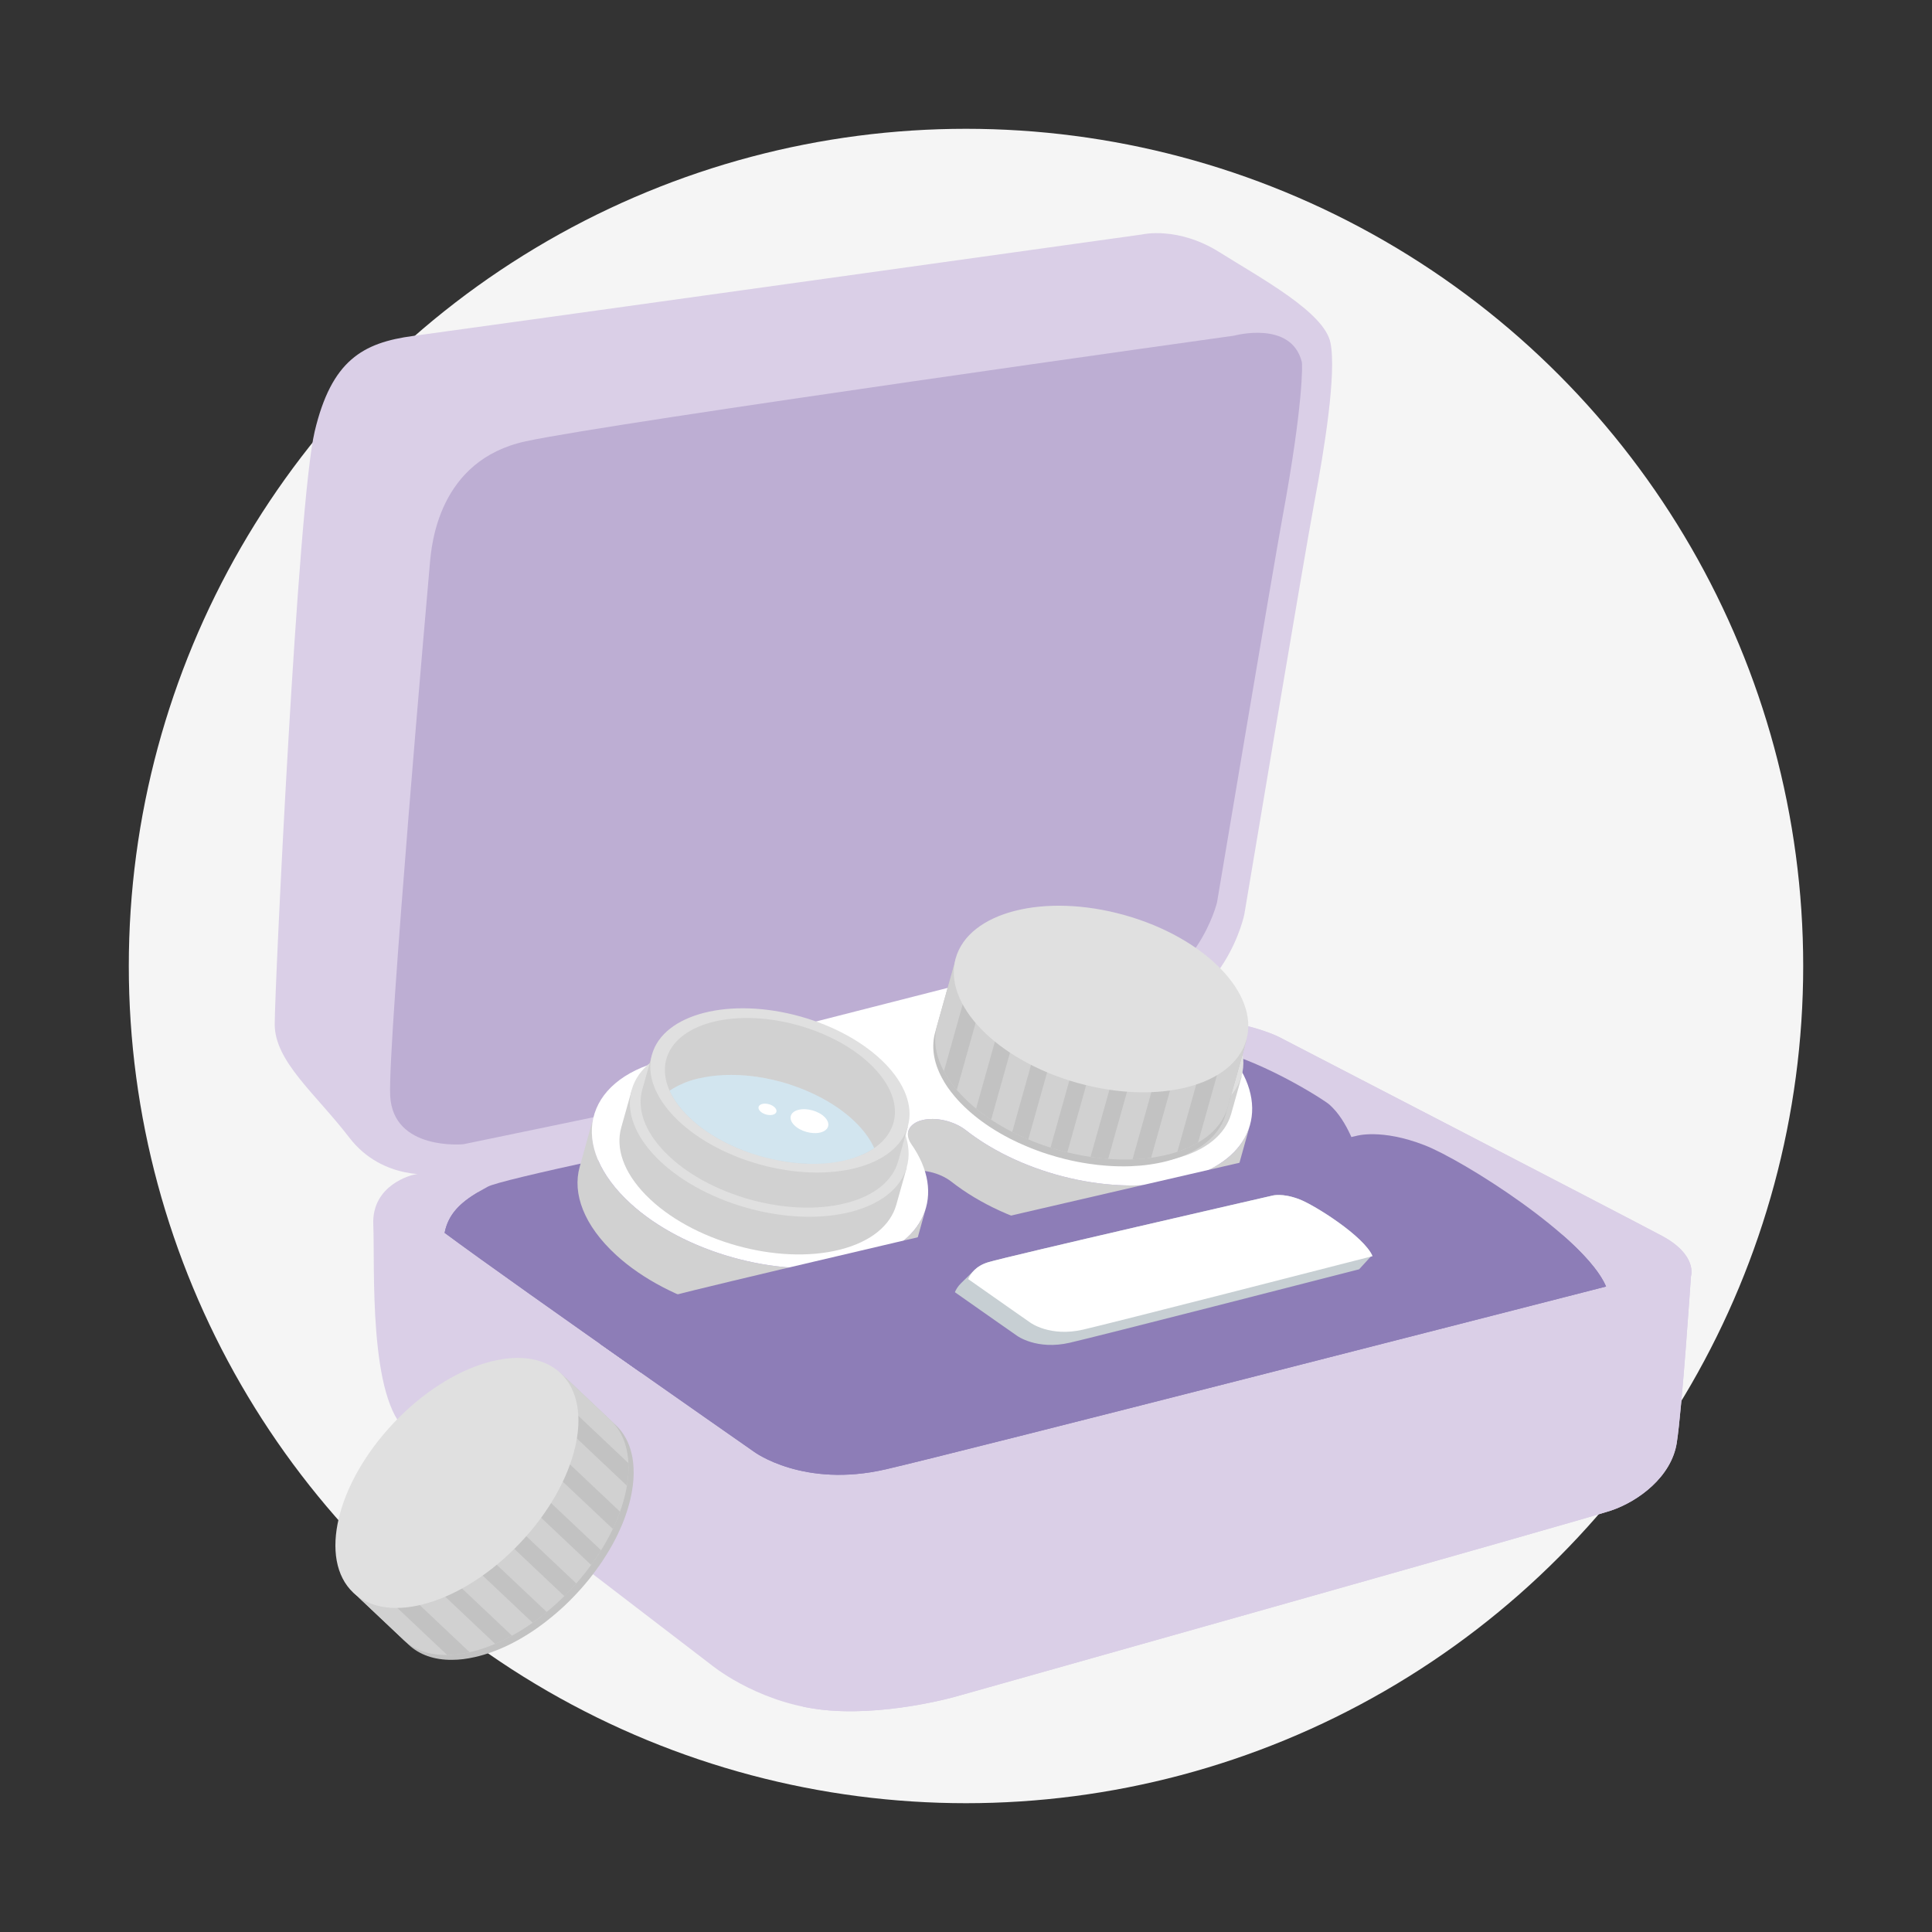 <?xml version="1.0" encoding="utf-8"?>
<!-- Generator: Adobe Illustrator 25.3.1, SVG Export Plug-In . SVG Version: 6.00 Build 0)  -->
<svg version="1.1" id="Layer_1" xmlns="http://www.w3.org/2000/svg" xmlns:xlink="http://www.w3.org/1999/xlink" x="0px" y="0px"
	 viewBox="0 0 150 150" enable-background="new 0 0 150 150" xml:space="preserve">
<rect x="0" y="0" width="150" height="150" fill="#333333" stroke="none"/>
<g>
	<circle fill="#F5F5F5" cx="75" cy="75" r="65"/>
	<g>
		<g>
			<g>
				<path fill="#DACFE7" d="M33.807,91.146c0,0-4.067,0.591-6.687-2.823c-2.62-3.414-5.791-5.909-5.791-8.798
					c0-2.889,1.792-40.509,3.102-46.025c1.31-5.515,3.723-6.894,7.652-7.419c3.929-0.525,56.598-7.879,56.598-7.879
					s2.758-0.657,5.998,1.379c3.24,2.035,8.135,4.662,8.617,7.025c0.483,2.364-0.483,8.338-1.241,12.343
					c-0.758,4.005-5.446,32.04-5.446,32.04s-1.379,6.959-8.342,8.732C81.306,81.495,33.807,91.146,33.807,91.146z"/>
				<path fill="#BDAED3" d="M95.823,26.059c0,0-48.188,6.733-54.996,8.201c-6.808,1.468-7.322,8.074-7.45,9.481
					c-0.128,1.407-3.286,37.413-3.083,41.335c0.222,4.292,5.684,3.762,5.684,3.762s44.031-9.094,50.518-10.745
					c6.487-1.652,7.994-8.034,7.994-8.034s4.384-26.117,5.074-29.851c1.646-8.912,1.555-11.989,1.509-12.106
					C100.251,24.843,95.823,26.059,95.823,26.059z"/>
			</g>
		</g>
		<g>
			<g>
				<g>
					<path fill="#DACFE7" d="M32.084,91.212c0,0-3.24,0.722-3.102,3.874c0.138,3.151-0.414,13.656,2.689,16.086
						c3.102,2.429,23.508,18.055,23.508,18.055s3.378,2.823,8.342,3.48c4.964,0.657,10.685-0.985,10.685-0.985
						s48.739-13.722,50.876-14.444c2.137-0.722,4.688-2.626,5.101-5.252c0.414-2.626,1.103-12.934,1.103-12.934
						s0.552-1.641-2.275-3.151S99.299,80.51,99.299,80.51s-4.136-2.101-9.927-1.116C83.581,80.379,32.084,91.212,32.084,91.212z"/>
				</g>
				<g>
					<path fill="#DACFE7" d="M129.011,95.939c-2.826-1.51-29.712-15.429-29.712-15.429s-4.136-2.101-9.927-1.116
						c-2.808,0.478-16.368,3.272-29.589,6.023l3.117,30.941c0,0-0.002,16.137-0.586,16.142c0.39,0.082,0.793,0.152,1.206,0.207
						c4.964,0.657,10.685-0.985,10.685-0.985s48.739-13.722,50.876-14.444c2.137-0.722,4.688-2.626,5.101-5.252
						c0.414-2.626,1.103-12.934,1.103-12.934S131.838,97.449,129.011,95.939z"/>
				</g>
			</g>
		</g>
		<g>
			<g>
				<path fill="#8D7DB7" d="M49.755,106.561l52.577-13.051l1.723-4.333c0,0,0.414-2.561-1.103-3.611
					c-1.517-1.05-7.514-4.596-11.168-4.333c-3.654,0.263-51.842,9.783-53.91,10.899c-1.756,0.948-3.015,1.849-3.355,3.586
					C37.381,97.843,44.133,102.612,49.755,106.561z"/>
				<path fill="#8D7DB7" d="M49.755,106.561l52.577-13.051l2.964-4.268c0,0-0.827-2.626-2.344-3.677
					c0.758,0.591,0,1.182-0.552,1.576c-0.551,0.394-20.406,5.121-30.057,6.763c-9.651,1.641-23.095,6.185-26.265,5.975
					c-2.964-0.197-5.998-2.561-8.135-4.268c-1.703-1.36-1.134-2.592-0.818-3.057c-1.361,0.811-2.316,1.685-2.606,3.164
					C37.381,97.843,44.133,102.612,49.755,106.561z"/>
			</g>
			<g>
				<g>
					<g>
						<g>
							<g enable-background="new    ">
								<g>
									<path fill="#D1D1D1" d="M70.521,87.827l-1.112,4.003c0.109-0.391,0.478-0.707,1.069-0.858
										c1.047-0.267,2.484,0.063,3.4,0.781c4.436,3.475,11.527,5.174,16.783,3.832c0.249-0.064,0.494-0.134,0.735-0.211
										c2.504-0.807,4.053-2.275,4.542-4.036l1.112-4.003c-0.489,1.762-2.038,3.229-4.542,4.036
										c-0.241,0.077-0.486,0.148-0.735,0.211c-5.256,1.341-12.347-0.358-16.783-3.832c-0.916-0.717-2.354-1.048-3.4-0.781
										C70.999,87.12,70.63,87.435,70.521,87.827z"/>
								</g>
								<g>
									<path fill="#D1D1D1" d="M46.116,86.602l-1.112,4.003c-0.572,2.061,0.318,4.529,2.836,6.837
										c4.109,3.768,11.384,5.811,16.882,4.74c0.265-0.052,0.523-0.109,0.771-0.173c2.949-0.753,4.756-2.32,5.29-4.243
										l1.112-4.003c-0.534,1.923-2.341,3.49-5.29,4.243c-0.249,0.063-0.506,0.121-0.771,0.173
										c-5.497,1.071-12.773-0.972-16.882-4.74C46.435,91.13,45.544,88.662,46.116,86.602z"/>
								</g>
								<g>
									<path fill="#FFFFFF" d="M51.408,82.357c-6.11,1.559-7.322,6.619-2.456,11.081c4.109,3.768,11.384,5.811,16.882,4.74
										c0.265-0.052,0.523-0.109,0.771-0.173c5.251-1.34,6.881-5.265,4.151-9.175c-0.564-0.807-0.215-1.594,0.835-1.861
										c1.047-0.267,2.484,0.063,3.4,0.781c4.436,3.475,11.527,5.174,16.783,3.832c0.249-0.064,0.494-0.134,0.735-0.211
										c4.976-1.605,6.18-5.814,2.792-9.764c-4.011-4.681-12.61-7.233-18.723-5.673L51.408,82.357z"/>
								</g>
							</g>
						</g>
						<g>
							<g>
								<path fill="#D1D1D1" d="M49.043,84.654l-0.81,2.885c-0.444,1.58,0.156,3.45,1.904,5.238c3.492,3.58,10.255,5.478,15.1,4.239
									c2.423-0.617,3.909-1.901,4.353-3.481l0.81-2.885L49.043,84.654z"/>
								
									<ellipse transform="matrix(0.27 -0.963 0.963 0.27 -40.809 121.46)" fill="#E0E0E0" cx="59.722" cy="87.651" rx="6.403" ry="11.091"/>
							</g>
							<g>
								<path fill="#D1D1D1" d="M50.62,81.911l-0.753,2.683c-0.413,1.469,0.146,3.208,1.771,4.872
									c3.247,3.329,9.537,5.095,14.043,3.943c2.254-0.574,3.636-1.768,4.048-3.238l0.753-2.683L50.62,81.911z"/>
								
									<ellipse transform="matrix(0.27 -0.963 0.963 0.27 -37.36 120.103)" fill="#E0E0E0" cx="60.552" cy="84.698" rx="5.955" ry="10.315"/>
								<path fill="#D1D1D1" d="M51.988,84.678c0.277,0.62,0.713,1.251,1.319,1.868c2.884,2.955,8.466,4.522,12.467,3.5
									c0.839-0.212,1.54-0.523,2.099-0.909c2.116-1.453,2.201-3.953-0.078-6.288c-2.884-2.955-8.466-4.522-12.467-3.5
									C52.167,80.157,50.938,82.336,51.988,84.678z"/>
							</g>
						</g>
						<g>
							<g>
								<path fill="#D1D1D1" d="M75.043,77.59l-0.81,2.885c-0.444,1.58,0.156,3.45,1.904,5.238c3.492,3.58,10.255,5.478,15.1,4.239
									c2.424-0.617,3.909-1.901,4.353-3.481l0.81-2.885L75.043,77.59z"/>
								
									<ellipse transform="matrix(0.27 -0.963 0.963 0.27 -15.035 141.336)" fill="#E0E0E0" cx="85.722" cy="80.587" rx="6.403" ry="11.091"/>
							</g>
							<g>
								<path fill="#D1D1D1" d="M76.619,74.846l-0.753,2.683c-0.413,1.469,0.146,3.208,1.771,4.872
									c3.248,3.329,9.537,5.095,14.043,3.943c2.254-0.574,3.636-1.768,4.048-3.238l0.753-2.683L76.619,74.846z"/>
								
									<ellipse transform="matrix(0.27 -0.963 0.963 0.27 -11.587 139.979)" fill="#E0E0E0" cx="86.551" cy="77.633" rx="5.955" ry="10.315"/>
								<path fill="#D1D1D1" d="M77.988,77.614c0.277,0.62,0.713,1.251,1.319,1.868c2.884,2.955,8.466,4.522,12.467,3.5
									c0.839-0.212,1.54-0.523,2.099-0.909c2.116-1.453,2.201-3.953-0.078-6.288c-2.884-2.955-8.466-4.522-12.467-3.5
									C78.166,73.092,76.937,75.272,77.988,77.614z"/>
								<path fill="#A1AFE6" d="M77.987,77.616c0.277,0.616,0.712,1.25,1.32,1.866c1.199,1.228,2.871,2.218,4.697,2.876
									c0.711,0.266,1.447,0.472,2.195,0.621l0.004,0.001c0.8,0.167,1.609,0.271,2.398,0.303c1.109,0.042,2.189-0.051,3.172-0.3
									c0.279-0.067,0.541-0.152,0.787-0.242c0.501-0.181,0.939-0.407,1.311-0.664c-0.276-0.62-0.711-1.254-1.318-1.874
									c-1.387-1.422-3.403-2.521-5.565-3.164c-1.679-0.507-3.452-0.731-5.085-0.616c-0.629,0.04-1.241,0.132-1.816,0.28
									c-0.005,0.003-0.009,0.002-0.015,0.005c-0.433,0.112-0.828,0.248-1.188,0.412C78.553,77.263,78.255,77.431,77.987,77.616z"
									/>
							</g>
						</g>
						<g opacity="0.2">
							<path fill="#FFFFFF" d="M56.104,83.474l6.717,6.884c1.034,0.026,2.036-0.072,2.954-0.309
								c0.332-0.083,0.643-0.186,0.932-0.303l-5.422-5.558C59.585,83.644,57.779,83.384,56.104,83.474z"/>
							<path fill="#FFFFFF" d="M53.034,84.12l5.3,5.427c0.698,0.231,1.417,0.42,2.138,0.556l-6.225-6.375
								c-0.056,0.011-0.109,0.027-0.161,0.039C53.706,83.864,53.355,83.981,53.034,84.12z"/>
						</g>
						<g opacity="0.2">
							<path fill="#FFFFFF" d="M81.904,76.422l6.697,6.86c1.109,0.042,2.189-0.051,3.172-0.3c0.279-0.067,0.541-0.152,0.787-0.242
								l-5.571-5.702C85.309,76.531,83.537,76.307,81.904,76.422z"/>
							<path fill="#FFFFFF" d="M78.885,77.118l5.119,5.24c0.711,0.266,1.447,0.472,2.195,0.621l-6.126-6.272
								C79.64,76.818,79.244,76.954,78.885,77.118z"/>
						</g>
					</g>
					<path fill="#D2E5EF" d="M51.99,84.679c0.276,0.62,0.712,1.25,1.315,1.869c1.274,1.306,3.07,2.34,5.029,3
						c0.698,0.231,1.417,0.42,2.138,0.556c0.787,0.15,1.579,0.236,2.35,0.254c1.034,0.026,2.036-0.072,2.954-0.309
						c0.332-0.083,0.643-0.186,0.932-0.303c0.44-0.168,0.829-0.376,1.167-0.607c-0.28-0.621-0.716-1.251-1.319-1.87
						c-1.326-1.356-3.219-2.421-5.271-3.081c-1.7-0.544-3.506-0.804-5.181-0.714c-0.644,0.031-1.268,0.116-1.858,0.255
						c-0.056,0.011-0.109,0.027-0.161,0.039c-0.38,0.096-0.731,0.214-1.052,0.353C52.645,84.28,52.296,84.469,51.99,84.679z"/>
					<g>
						<path fill="#FFFFFF" d="M61.656,87.349c0.474,0.485,1.391,0.743,2.048,0.575c0.657-0.168,0.806-0.697,0.332-1.182
							c-0.474-0.485-1.391-0.743-2.048-0.575C61.331,86.334,61.182,86.864,61.656,87.349z"/>
						<path fill="#FFFFFF" d="M59.021,86.275c0.226,0.231,0.663,0.354,0.977,0.274c0.313-0.08,0.384-0.332,0.158-0.564
							c-0.226-0.231-0.663-0.354-0.977-0.274C58.866,85.792,58.795,86.044,59.021,86.275z"/>
					</g>
					<g>
						<path opacity="0.3" fill="#FFFFFF" d="M87.847,80.117c0.474,0.485,1.391,0.743,2.048,0.575
							c0.657-0.168,0.806-0.697,0.332-1.182c-0.474-0.485-1.391-0.743-2.048-0.575C87.521,79.102,87.373,79.632,87.847,80.117z"/>
						<path opacity="0.3" fill="#FFFFFF" d="M85.212,79.044c0.226,0.231,0.663,0.354,0.977,0.274
							c0.313-0.08,0.384-0.333,0.158-0.564c-0.226-0.231-0.663-0.354-0.977-0.274C85.057,78.56,84.986,78.812,85.212,79.044z"/>
					</g>
				</g>
				<g>
					<g>
						<g>
							<g>
								<path fill="#C2C2C2" d="M74.061,74.968l-1.453,5.174c-0.307,1.092-0.142,2.316,0.53,3.557
									c0.255,0.483,0.588,0.967,1.001,1.448c0.15,0.178,0.309,0.352,0.482,0.529c0.314,0.321,0.653,0.631,1.015,0.926
									c0.366,0.303,0.758,0.589,1.169,0.862c0.516,0.342,1.064,0.66,1.634,0.953c0.407,0.207,0.822,0.399,1.249,0.576
									c0.559,0.239,1.137,0.452,1.726,0.638c0.431,0.135,0.869,0.258,1.304,0.366c0.6,0.147,1.203,0.266,1.806,0.353
									c0.456,0.071,0.914,0.124,1.367,0.155c0.638,0.05,1.271,0.063,1.89,0.04c0.492-0.019,0.976-0.059,1.446-0.127
									c0.462-0.064,0.913-0.152,1.348-0.262c0.239-0.062,0.465-0.127,0.687-0.201c0.603-0.196,1.139-0.436,1.608-0.716
									c1.22-0.71,1.998-1.67,2.304-2.762l1.453-5.174L74.061,74.968z"/>
								<path fill="#D1D1D1" d="M74.21,74.438l-1.453,5.174c-0.307,1.092-0.142,2.316,0.53,3.557
									c0.255,0.483,0.588,0.967,1.001,1.448c0.15,0.178,0.309,0.352,0.482,0.529c0.314,0.321,0.653,0.631,1.015,0.926
									c0.366,0.303,0.758,0.589,1.169,0.862c0.516,0.342,1.064,0.66,1.634,0.953c0.407,0.207,0.822,0.399,1.249,0.576
									c0.559,0.239,1.137,0.452,1.726,0.638c0.431,0.135,0.869,0.258,1.304,0.366c0.6,0.147,1.203,0.266,1.806,0.353
									c0.456,0.071,0.914,0.124,1.367,0.155c0.638,0.05,1.271,0.063,1.89,0.04c0.492-0.019,0.976-0.059,1.446-0.127
									c0.462-0.064,0.913-0.152,1.348-0.262c0.239-0.062,0.465-0.127,0.687-0.201c0.603-0.196,1.139-0.436,1.608-0.716
									c1.22-0.71,1.998-1.67,2.304-2.762l1.453-5.174L74.21,74.438z"/>
								<g>
									<path fill="#C2C2C2" d="M94.053,80.01l-2.644,9.415c0.603-0.196,1.139-0.436,1.608-0.716l2.34-8.333L94.053,80.01z"/>
									<path fill="#C2C2C2" d="M90.979,79.147l-3.052,10.869c0.492-0.019,0.976-0.059,1.446-0.127l2.913-10.374L90.979,79.147z"/>
									<path fill="#C2C2C2" d="M87.91,78.285l-3.239,11.536c0.456,0.071,0.914,0.124,1.367,0.155l3.179-11.324L87.91,78.285z"/>
									<path fill="#C2C2C2" d="M84.84,77.423l-3.279,11.679c0.431,0.135,0.869,0.258,1.304,0.366l3.279-11.679L84.84,77.423z"/>
									<path fill="#C2C2C2" d="M81.767,76.56l-3.18,11.327c0.407,0.207,0.822,0.399,1.249,0.576l3.239-11.536L81.767,76.56z"/>
									<path fill="#C2C2C2" d="M78.697,75.698l-2.913,10.374c0.366,0.303,0.758,0.589,1.169,0.862l3.052-10.869L78.697,75.698z"/>
									<path fill="#C2C2C2" d="M75.627,74.836l-2.34,8.333c0.255,0.483,0.588,0.967,1.001,1.448l2.644-9.415L75.627,74.836z"/>
								</g>
								
									<ellipse transform="matrix(0.27 -0.963 0.963 0.27 -12.331 138.939)" fill="#E0E0E0" cx="85.492" cy="77.604" rx="6.765" ry="11.718"/>
							</g>
						</g>
					</g>
					<g>
						<g>
							<g>
								<path fill="#C2C2C2" d="M27.813,123.996l3.907,3.69c0.824,0.779,1.985,1.202,3.396,1.183
									c0.546-0.001,1.129-0.071,1.747-0.213c0.228-0.05,0.455-0.11,0.692-0.181c0.43-0.129,0.862-0.285,1.291-0.468
									c0.439-0.183,0.874-0.398,1.306-0.635c0.543-0.298,1.079-0.635,1.603-1.004c0.373-0.264,0.736-0.543,1.09-0.838
									c0.472-0.384,0.928-0.797,1.367-1.231c0.32-0.319,0.633-0.65,0.93-0.985c0.409-0.463,0.795-0.942,1.152-1.435
									c0.275-0.371,0.535-0.752,0.772-1.139c0.341-0.541,0.647-1.096,0.914-1.655c0.212-0.445,0.401-0.892,0.559-1.34
									c0.158-0.439,0.29-0.879,0.394-1.316c0.057-0.241,0.104-0.471,0.141-0.701c0.107-0.625,0.144-1.211,0.113-1.756
									c-0.062-1.41-0.55-2.545-1.375-3.323l-3.907-3.69L27.813,123.996z"/>
								<path fill="#D1D1D1" d="M27.413,123.618l3.907,3.69c0.824,0.779,1.985,1.202,3.396,1.183
									c0.546-0.001,1.129-0.071,1.747-0.213c0.228-0.05,0.455-0.11,0.692-0.181c0.43-0.129,0.862-0.285,1.291-0.468
									c0.439-0.183,0.874-0.398,1.306-0.635c0.543-0.298,1.079-0.635,1.603-1.004c0.373-0.264,0.736-0.543,1.09-0.838
									c0.472-0.384,0.928-0.797,1.367-1.231c0.32-0.319,0.633-0.65,0.93-0.985c0.409-0.463,0.795-0.942,1.152-1.435
									c0.275-0.371,0.535-0.752,0.772-1.139c0.341-0.541,0.647-1.096,0.914-1.655c0.212-0.445,0.401-0.892,0.559-1.34
									c0.158-0.439,0.29-0.879,0.394-1.316c0.057-0.241,0.104-0.471,0.141-0.701c0.107-0.625,0.144-1.211,0.113-1.756
									c-0.062-1.41-0.55-2.545-1.375-3.323l-3.907-3.69L27.413,123.618z"/>
								<g>
									<path fill="#C2C2C2" d="M41.566,108.636l7.109,6.715c0.107-0.625,0.144-1.211,0.113-1.756l-6.292-5.944L41.566,108.636z"/>
									<path fill="#C2C2C2" d="M39.374,110.956l8.207,7.752c0.212-0.445,0.401-0.892,0.559-1.34l-7.833-7.4L39.374,110.956z"/>
									<path fill="#C2C2C2" d="M37.184,113.274l8.71,8.228c0.275-0.371,0.535-0.752,0.772-1.139l-8.55-8.077L37.184,113.274z"/>
									<path fill="#C2C2C2" d="M34.995,115.592l8.818,8.33c0.32-0.319,0.633-0.65,0.93-0.985l-8.818-8.33L34.995,115.592z"/>
									<path fill="#C2C2C2" d="M32.803,117.913l8.553,8.079c0.373-0.264,0.736-0.543,1.09-0.838l-8.71-8.228L32.803,117.913z"/>
									<path fill="#C2C2C2" d="M30.613,120.231l7.833,7.4c0.439-0.183,0.874-0.398,1.306-0.635l-8.207-7.752L30.613,120.231z"/>
									<path fill="#C2C2C2" d="M28.424,122.548l6.292,5.944c0.546-0.001,1.129-0.071,1.747-0.213l-7.109-6.715L28.424,122.548z"/>
								</g>
								
									<ellipse transform="matrix(0.687 -0.727 0.727 0.687 -72.562 61.84)" fill="#E0E0E0" cx="35.459" cy="115.099" rx="11.718" ry="6.765"/>
							</g>
						</g>
					</g>
				</g>
			</g>
			<g>
				<path fill="#8D7DB7" d="M110.605,88.914c-3.378-1.313-5.308-0.722-5.308-0.722S54.351,99.878,50.422,101.06
					c-2.371,0.713-3.412,2.191-3.864,3.252c6.111,4.304,12.001,8.412,12.001,8.412s3.813,2.831,10.211,1.354
					c5.936-1.371,49.646-12.582,55.926-14.193C123.055,96.034,113.56,90.062,110.605,88.914z"/>
				<path fill="#8D7DB7" d="M68.769,114.078c5.936-1.371,49.646-12.582,55.926-14.193c-0.517-1.214-1.816-2.639-3.443-4.057
					c2.106,2.212,0.606,2.958,0.107,3.263c-1.723,1.05-53.22,14.116-57.15,13.919c-3.374-0.169-12.34-6.697-14.546-8.535
					c-1.499-1.249-1.386-2.099-1.159-2.515c-1.068,0.732-1.642,1.637-1.947,2.353c6.111,4.304,12.001,8.412,12.001,8.412
					S62.371,115.555,68.769,114.078z"/>
			</g>
			<g>
				<path fill="#C7CFD3" d="M106.55,97.532c0.004-0.001,0.01-0.003,0.014-0.004c-0.659-1.547-4.474-3.946-5.661-4.408
					c-1.357-0.528-2.133-0.29-2.133-0.29s-20.469,4.695-22.047,5.17c-0.481,0.145-0.824,0.368-1.071,0.608
					c-0.004,0.003-0.007,0.007-0.01,0.01c-0.004,0.004-0.007,0.007-0.01,0.01c-0.004,0.003-0.007,0.007-0.01,0.01
					c-0.004,0.003-0.007,0.007-0.01,0.01c-0.004,0.003-0.007,0.007-0.01,0.01c-0.004,0.004-0.007,0.007-0.01,0.01
					c-0.004,0.003-0.007,0.007-0.01,0.01c-0.004,0.004-0.007,0.007-0.011,0.01c-0.004,0.003-0.007,0.007-0.01,0.01
					c-0.004,0.003-0.007,0.007-0.01,0.01c-0.004,0.004-0.007,0.007-0.01,0.01c-0.004,0.003-0.007,0.007-0.01,0.01
					c-0.004,0.004-0.007,0.007-0.011,0.01c-0.004,0.003-0.007,0.007-0.01,0.01c-0.004,0.004-0.007,0.007-0.01,0.01
					c-0.004,0.003-0.007,0.007-0.01,0.01c-0.004,0.004-0.007,0.007-0.011,0.01c-0.004,0.003-0.007,0.007-0.01,0.01
					c-0.004,0.003-0.007,0.007-0.01,0.01c-0.004,0.004-0.007,0.007-0.01,0.01c-0.004,0.003-0.007,0.007-0.01,0.01
					c-0.004,0.004-0.007,0.007-0.011,0.01c-0.004,0.003-0.007,0.007-0.01,0.01c-0.004,0.003-0.007,0.007-0.01,0.01
					c-0.004,0.004-0.007,0.007-0.01,0.01c-0.004,0.003-0.007,0.007-0.01,0.01c-0.004,0.003-0.007,0.007-0.01,0.01
					c-0.004,0.003-0.007,0.007-0.01,0.01c-0.004,0.004-0.007,0.007-0.01,0.01c-0.004,0.003-0.007,0.007-0.01,0.01
					c-0.004,0.004-0.007,0.007-0.011,0.01c-0.004,0.003-0.007,0.007-0.01,0.01c-0.004,0.003-0.007,0.007-0.01,0.01
					c-0.004,0.004-0.007,0.007-0.01,0.01c-0.004,0.003-0.007,0.007-0.01,0.01c-0.004,0.004-0.007,0.007-0.011,0.01
					c-0.004,0.003-0.007,0.007-0.01,0.01c-0.004,0.004-0.007,0.007-0.01,0.01c-0.004,0.003-0.007,0.007-0.01,0.01
					c-0.004,0.004-0.007,0.007-0.011,0.01c-0.004,0.003-0.007,0.007-0.01,0.01c-0.004,0.003-0.007,0.007-0.01,0.01
					c-0.004,0.004-0.007,0.007-0.01,0.01c-0.004,0.003-0.007,0.007-0.01,0.01c-0.004,0.004-0.007,0.007-0.011,0.01
					c-0.004,0.003-0.007,0.007-0.01,0.01c-0.004,0.003-0.007,0.007-0.01,0.01c-0.004,0.004-0.007,0.007-0.01,0.01
					c-0.004,0.003-0.007,0.007-0.01,0.01c-0.004,0.003-0.007,0.007-0.01,0.01c-0.004,0.003-0.007,0.007-0.01,0.01
					c-0.004,0.004-0.007,0.007-0.01,0.01c-0.004,0.003-0.007,0.007-0.01,0.01c-0.004,0.004-0.007,0.007-0.011,0.01
					c-0.004,0.003-0.007,0.007-0.01,0.01c-0.004,0.003-0.007,0.007-0.01,0.01c-0.004,0.004-0.007,0.007-0.01,0.01
					c-0.004,0.003-0.007,0.007-0.01,0.01c-0.004,0.004-0.007,0.007-0.011,0.01c-0.004,0.003-0.007,0.007-0.01,0.01
					c-0.004,0.004-0.007,0.007-0.01,0.01c-0.004,0.003-0.007,0.007-0.01,0.01c-0.004,0.004-0.007,0.007-0.011,0.01
					c-0.004,0.003-0.007,0.007-0.01,0.01c-0.004,0.003-0.007,0.007-0.01,0.01c-0.004,0.004-0.007,0.007-0.01,0.01
					c-0.004,0.003-0.007,0.007-0.01,0.01c-0.004,0.004-0.007,0.007-0.011,0.01c-0.004,0.003-0.007,0.007-0.01,0.01
					c-0.004,0.004-0.007,0.007-0.01,0.01c-0.004,0.003-0.007,0.007-0.01,0.01c-0.004,0.004-0.007,0.007-0.011,0.01
					c-0.004,0.003-0.007,0.007-0.01,0.01c-0.004,0.003-0.007,0.007-0.01,0.01c-0.004,0.004-0.007,0.007-0.01,0.01
					c-0.004,0.003-0.007,0.007-0.01,0.01c-0.004,0.004-0.007,0.007-0.011,0.01c-0.004,0.003-0.007,0.007-0.01,0.01
					c-0.004,0.003-0.007,0.007-0.01,0.01c-0.004,0.004-0.007,0.007-0.01,0.01c-0.004,0.003-0.007,0.007-0.01,0.01
					c-0.004,0.003-0.007,0.007-0.01,0.01c-0.004,0.003-0.007,0.007-0.01,0.01c-0.004,0.004-0.007,0.007-0.01,0.01
					c-0.004,0.003-0.007,0.007-0.01,0.01c-0.004,0.004-0.007,0.007-0.011,0.01c-0.004,0.003-0.007,0.007-0.01,0.01
					c-0.004,0.003-0.007,0.007-0.01,0.01c-0.004,0.004-0.007,0.007-0.01,0.01c-0.004,0.003-0.007,0.007-0.01,0.01
					c-0.004,0.004-0.007,0.007-0.011,0.01c-0.004,0.003-0.007,0.007-0.01,0.01c-0.004,0.004-0.007,0.007-0.01,0.01
					c-0.004,0.003-0.007,0.007-0.01,0.01c-0.004,0.004-0.007,0.007-0.011,0.01c-0.004,0.003-0.007,0.007-0.01,0.01
					c-0.004,0.003-0.007,0.007-0.01,0.01c-0.004,0.004-0.007,0.007-0.01,0.01c-0.004,0.003-0.007,0.007-0.01,0.01
					c-0.004,0.004-0.007,0.007-0.011,0.01c-0.249,0.239-0.4,0.495-0.492,0.709c2.455,1.729,4.822,3.38,4.822,3.38
					s1.532,1.138,4.103,0.544c2.385-0.551,19.947-5.055,22.47-5.703c-0.001-0.002-0.003-0.005-0.004-0.007
					c0.004-0.001,0.01-0.003,0.014-0.004c-0.001-0.002-0.003-0.005-0.004-0.007c0.004-0.001,0.01-0.003,0.014-0.004
					c-0.001-0.002-0.003-0.005-0.004-0.007c0.004-0.001,0.01-0.003,0.014-0.004c-0.001-0.002-0.003-0.005-0.004-0.007
					c0.004-0.001,0.01-0.003,0.014-0.004c-0.001-0.002-0.003-0.005-0.004-0.007c0.004-0.001,0.01-0.003,0.014-0.004
					c-0.001-0.002-0.003-0.005-0.004-0.007c0.004-0.001,0.01-0.003,0.014-0.004c-0.001-0.002-0.003-0.005-0.004-0.007
					c0.004-0.001,0.01-0.003,0.014-0.004c-0.001-0.002-0.003-0.005-0.004-0.007c0.004-0.001,0.01-0.003,0.014-0.004
					c-0.001-0.002-0.003-0.005-0.004-0.007c0.004-0.001,0.01-0.003,0.014-0.004c-0.001-0.002-0.003-0.005-0.004-0.007
					c0.004-0.001,0.01-0.003,0.014-0.004c-0.001-0.002-0.003-0.005-0.004-0.007c0.004-0.001,0.01-0.003,0.014-0.004
					c-0.001-0.002-0.003-0.005-0.004-0.007c0.004-0.001,0.01-0.003,0.014-0.004c-0.001-0.002-0.003-0.005-0.004-0.007
					c0.004-0.001,0.01-0.003,0.014-0.004c-0.001-0.002-0.003-0.005-0.004-0.007c0.004-0.001,0.01-0.003,0.014-0.004
					c-0.001-0.002-0.003-0.005-0.004-0.007c0.004-0.001,0.01-0.003,0.014-0.004c-0.001-0.002-0.003-0.005-0.004-0.007
					c0.004-0.001,0.01-0.003,0.014-0.004c-0.001-0.002-0.003-0.005-0.004-0.007c0.004-0.001,0.01-0.003,0.014-0.004
					c-0.001-0.002-0.003-0.005-0.004-0.007c0.004-0.001,0.01-0.003,0.014-0.004c-0.001-0.002-0.003-0.005-0.004-0.007
					c0.004-0.001,0.01-0.003,0.014-0.004c-0.001-0.002-0.003-0.005-0.004-0.007c0.004-0.001,0.01-0.003,0.014-0.004
					c-0.001-0.002-0.003-0.005-0.004-0.007c0.004-0.001,0.01-0.003,0.014-0.004c-0.001-0.002-0.003-0.005-0.004-0.007
					c0.004-0.001,0.01-0.003,0.014-0.004c-0.001-0.002-0.003-0.005-0.004-0.007c0.004-0.001,0.01-0.003,0.014-0.004
					c-0.001-0.002-0.003-0.005-0.004-0.007c0.004-0.001,0.01-0.003,0.014-0.004c-0.001-0.002-0.003-0.005-0.004-0.007
					c0.004-0.001,0.01-0.003,0.014-0.004c-0.001-0.002-0.003-0.005-0.004-0.007c0.004-0.001,0.01-0.003,0.014-0.004
					c-0.001-0.002-0.003-0.005-0.004-0.007c0.004-0.001,0.01-0.003,0.014-0.004c-0.001-0.002-0.003-0.005-0.004-0.007
					c0.004-0.001,0.01-0.003,0.014-0.004c-0.001-0.002-0.003-0.005-0.004-0.007c0.004-0.001,0.01-0.003,0.014-0.004
					c-0.001-0.002-0.003-0.005-0.004-0.007c0.004-0.001,0.01-0.003,0.014-0.004c-0.001-0.002-0.003-0.005-0.004-0.007
					c0.004-0.001,0.01-0.003,0.014-0.004c-0.001-0.002-0.003-0.005-0.004-0.007c0.004-0.001,0.01-0.003,0.014-0.004
					c-0.001-0.002-0.003-0.005-0.004-0.007c0.004-0.001,0.01-0.003,0.014-0.004c-0.001-0.002-0.003-0.005-0.004-0.007
					c0.004-0.001,0.01-0.003,0.014-0.004c-0.001-0.002-0.003-0.005-0.004-0.007c0.004-0.001,0.01-0.003,0.014-0.004
					c-0.001-0.002-0.003-0.005-0.004-0.007c0.004-0.001,0.01-0.003,0.014-0.004c-0.001-0.002-0.003-0.005-0.004-0.007
					c0.004-0.001,0.01-0.003,0.014-0.004c-0.001-0.002-0.003-0.005-0.004-0.007c0.004-0.001,0.01-0.003,0.014-0.004
					c-0.001-0.002-0.003-0.005-0.004-0.007c0.004-0.001,0.01-0.003,0.014-0.004c-0.001-0.002-0.003-0.005-0.004-0.007
					c0.004-0.001,0.01-0.003,0.014-0.004c-0.001-0.002-0.003-0.005-0.004-0.007c0.004-0.001,0.01-0.003,0.014-0.004
					c-0.001-0.002-0.003-0.005-0.004-0.007c0.004-0.001,0.01-0.003,0.014-0.004c-0.001-0.002-0.003-0.005-0.004-0.007
					c0.004-0.001,0.01-0.003,0.014-0.004c-0.001-0.002-0.003-0.005-0.004-0.007c0.004-0.001,0.01-0.003,0.014-0.004
					c-0.001-0.002-0.003-0.005-0.004-0.007c0.004-0.001,0.01-0.003,0.014-0.004c-0.001-0.002-0.003-0.005-0.004-0.007
					c0.004-0.001,0.01-0.003,0.014-0.004c-0.001-0.002-0.003-0.005-0.004-0.007c0.004-0.001,0.01-0.003,0.014-0.004
					c-0.001-0.002-0.003-0.005-0.004-0.007c0.004-0.001,0.01-0.003,0.014-0.004c-0.001-0.002-0.003-0.005-0.004-0.007
					c0.004-0.001,0.01-0.003,0.014-0.004c-0.001-0.002-0.003-0.005-0.004-0.007c0.004-0.001,0.01-0.003,0.014-0.004
					c-0.001-0.002-0.003-0.005-0.004-0.007c0.004-0.001,0.01-0.003,0.014-0.004c-0.001-0.002-0.003-0.005-0.004-0.007
					c0.004-0.001,0.01-0.003,0.014-0.004c-0.001-0.002-0.003-0.005-0.004-0.007c0.004-0.001,0.01-0.003,0.014-0.004
					c-0.001-0.002-0.003-0.005-0.004-0.007c0.004-0.001,0.01-0.003,0.014-0.004c-0.001-0.002-0.003-0.005-0.004-0.007
					c0.004-0.001,0.01-0.003,0.014-0.004c-0.001-0.002-0.003-0.005-0.004-0.007c0.004-0.001,0.01-0.003,0.014-0.004
					c-0.001-0.002-0.003-0.005-0.004-0.007c0.004-0.001,0.01-0.003,0.014-0.004c-0.001-0.002-0.003-0.005-0.004-0.007
					c0.004-0.001,0.01-0.003,0.014-0.004c-0.001-0.002-0.003-0.005-0.004-0.007c0.004-0.001,0.01-0.003,0.014-0.004
					c-0.001-0.002-0.003-0.005-0.004-0.007c0.004-0.001,0.01-0.003,0.014-0.004c-0.001-0.002-0.003-0.005-0.004-0.007
					c0.004-0.001,0.01-0.003,0.014-0.004c-0.001-0.002-0.003-0.005-0.004-0.007c0.004-0.001,0.01-0.003,0.014-0.004
					c-0.001-0.002-0.003-0.005-0.004-0.007c0.004-0.001,0.01-0.003,0.014-0.004c-0.001-0.002-0.003-0.005-0.004-0.007
					c0.004-0.001,0.01-0.003,0.014-0.004c-0.001-0.002-0.003-0.005-0.004-0.007c0.004-0.001,0.01-0.003,0.014-0.004
					c-0.001-0.002-0.003-0.005-0.004-0.007c0.004-0.001,0.01-0.003,0.014-0.004c-0.001-0.002-0.003-0.005-0.004-0.007
					c0.004-0.001,0.01-0.003,0.014-0.004c-0.001-0.002-0.003-0.005-0.004-0.007c0.004-0.001,0.01-0.003,0.014-0.004
					c-0.001-0.002-0.003-0.005-0.004-0.007c0.004-0.001,0.01-0.003,0.014-0.004c-0.001-0.002-0.003-0.005-0.004-0.007
					c0.004-0.001,0.01-0.003,0.014-0.004c-0.001-0.002-0.003-0.005-0.004-0.007c0.004-0.001,0.01-0.003,0.014-0.004
					c-0.001-0.002-0.003-0.005-0.004-0.007c0.004-0.001,0.01-0.003,0.014-0.004c-0.001-0.002-0.003-0.005-0.004-0.007
					c0.004-0.001,0.01-0.003,0.014-0.004c-0.001-0.002-0.003-0.005-0.004-0.007c0.004-0.001,0.01-0.003,0.014-0.004
					c-0.001-0.002-0.003-0.005-0.004-0.007c0.004-0.001,0.01-0.003,0.014-0.004c-0.001-0.002-0.003-0.005-0.004-0.007
					c0.004-0.001,0.01-0.003,0.014-0.004c-0.001-0.002-0.003-0.005-0.004-0.007c0.004-0.001,0.01-0.003,0.014-0.004
					c-0.001-0.002-0.003-0.005-0.004-0.007c0.004-0.001,0.01-0.003,0.014-0.004c-0.001-0.002-0.003-0.005-0.004-0.007
					c0.004-0.001,0.01-0.003,0.014-0.004c-0.001-0.002-0.003-0.005-0.004-0.007c0.004-0.001,0.01-0.003,0.014-0.004
					c-0.001-0.002-0.003-0.005-0.004-0.007c0.004-0.001,0.01-0.003,0.014-0.004c-0.001-0.002-0.003-0.005-0.004-0.007
					c0.004-0.001,0.01-0.003,0.014-0.004c-0.001-0.002-0.003-0.005-0.004-0.007c0.004-0.001,0.01-0.003,0.014-0.004
					c-0.001-0.002-0.003-0.005-0.004-0.007c0.004-0.001,0.01-0.003,0.014-0.004c-0.001-0.002-0.003-0.005-0.004-0.007
					c0.004-0.001,0.01-0.003,0.014-0.004c-0.001-0.002-0.003-0.005-0.004-0.007c0.004-0.001,0.01-0.003,0.014-0.004
					c-0.001-0.002-0.003-0.005-0.004-0.007c0.004-0.001,0.01-0.003,0.014-0.004c-0.001-0.002-0.003-0.005-0.004-0.007
					c0.004-0.001,0.01-0.003,0.014-0.004c-0.001-0.002-0.003-0.005-0.004-0.007c0.004-0.001,0.01-0.003,0.014-0.004
					c-0.001-0.002-0.003-0.005-0.004-0.007c0.004-0.001,0.01-0.003,0.014-0.004c-0.001-0.002-0.003-0.005-0.004-0.007
					c0.004-0.001,0.01-0.003,0.014-0.004c-0.001-0.002-0.003-0.005-0.004-0.007c0.004-0.001,0.01-0.003,0.014-0.004
					c-0.001-0.002-0.003-0.005-0.004-0.007c0.004-0.001,0.01-0.003,0.014-0.004c-0.001-0.002-0.003-0.005-0.004-0.007
					c0.004-0.001,0.01-0.003,0.014-0.004c-0.001-0.002-0.003-0.005-0.004-0.007c0.004-0.001,0.01-0.003,0.014-0.004
					c-0.001-0.002-0.003-0.005-0.004-0.007c0.004-0.001,0.01-0.003,0.014-0.004c-0.001-0.002-0.003-0.005-0.004-0.007
					c0.004-0.001,0.01-0.003,0.014-0.004c-0.001-0.002-0.003-0.005-0.004-0.007c0.004-0.001,0.01-0.003,0.014-0.004
					c-0.001-0.002-0.003-0.005-0.004-0.007c0.004-0.001,0.01-0.003,0.014-0.004c-0.001-0.002-0.003-0.005-0.004-0.007
					c0.004-0.001,0.01-0.003,0.014-0.004C106.552,97.537,106.55,97.534,106.55,97.532z"/>
				<path fill="#FFFFFF" d="M100.902,93.121c-1.357-0.528-2.133-0.29-2.133-0.29s-20.469,4.695-22.047,5.17
					c-0.953,0.287-1.371,0.88-1.553,1.306c2.455,1.729,4.822,3.38,4.822,3.38s1.532,1.138,4.103,0.544
					c2.385-0.551,19.947-5.055,22.47-5.703C105.904,95.981,102.089,93.582,100.902,93.121z"/>
			</g>
		</g>
	</g>
</g>
</svg>
